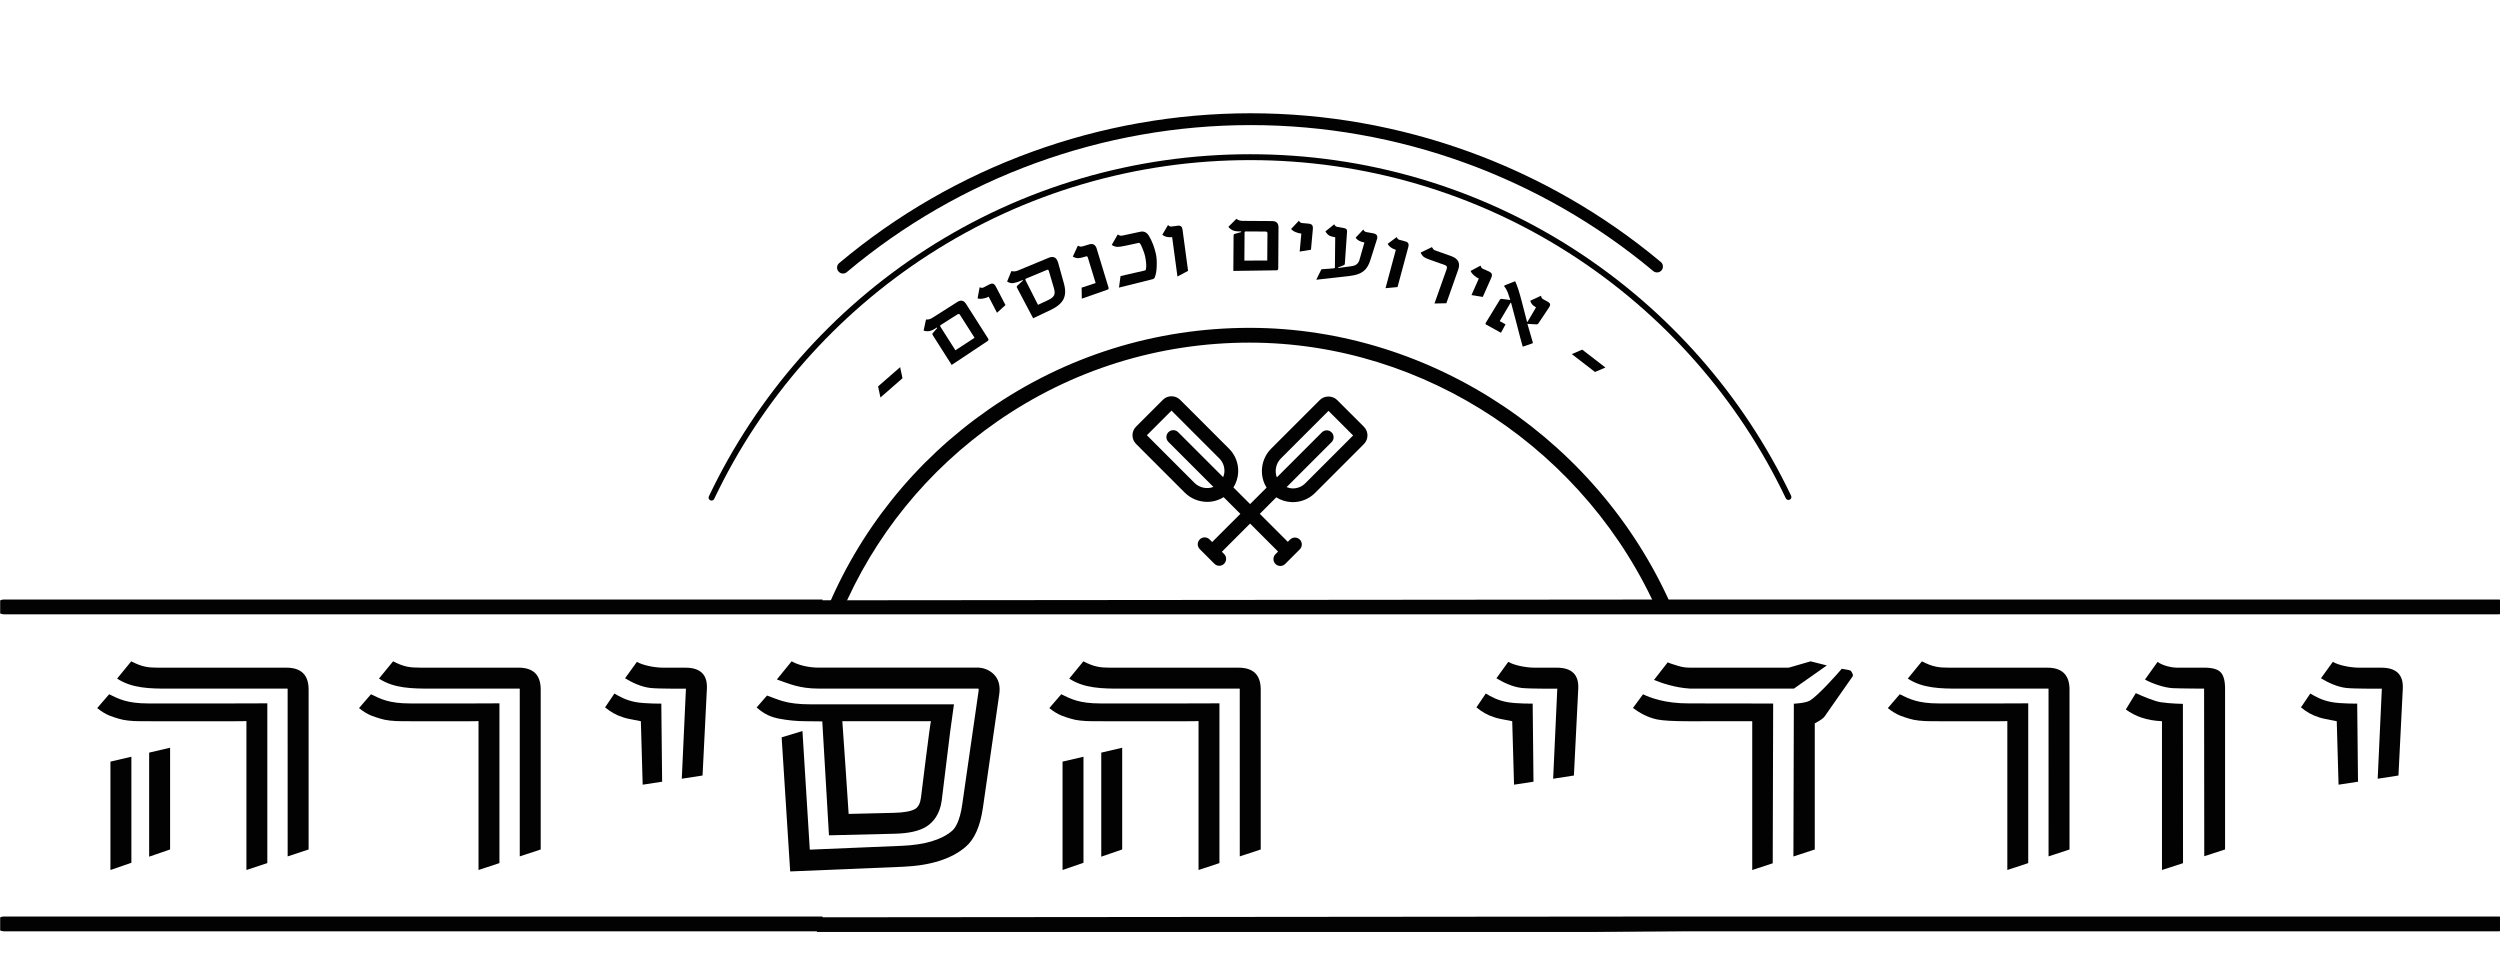 <svg xmlns="http://www.w3.org/2000/svg" xmlns:xlink="http://www.w3.org/1999/xlink" x="0px" y="0px" viewBox="0 0 10488.2 4066.3" style="enable-background:new 0 0 10488.2 4066.3;" xml:space="preserve"><style type="text/css">	.st0{fill:#020202;}</style><g id="Layer_1">	<path class="st0" d="M5609.6,1678.1c-19.4-19.4-53.2-19.4-72.6,0L5333.1,1882c-44.2,44.2-51.3,112.8-19.5,163.7l-69.1,69.1  l-69.9-69.9c12-19.2,19.1-41.4,20-64.4c1.5-36.5-12.4-72.2-38.1-97.8l-205.4-205.3c-20-20-52.6-20-72.6,0l-112.4,112.4  c-20,20-20,52.6,0,72.6c0,0,0,0,0,0l203.9,203.9c26,26,60.5,39.2,94.8,39.2c24,0,47.8-6.8,68.7-19.8l70.1,70.1L5085.3,2274  l-11-11.1c-11.3-11.3-29.6-11.3-40.9,0c-11.3,11.3-11.3,29.6,0,40.9l61.3,61.3c5.6,5.6,13,8.5,20.4,8.5c7.4,0,14.8-2.8,20.4-8.5  c11.3-11.3,11.3-29.6,0-40.9l-9.4-9.4l118.3-118.3l117.5,117.5l-11,11c-11.3,11.3-11.3,29.6,0,40.9c5.6,5.6,13,8.5,20.4,8.5  c7.4,0,14.8-2.8,20.4-8.5l61.3-61.3c11.3-11.3,11.3-29.6,0-40.9c-11.3-11.3-29.6-11.3-40.9,0l-9.4,9.4l-117.5-117.5l69.1-69.1  c19.2,12,41.4,19.1,64.4,20c1.8,0.1,3.5,0.1,5.3,0.1c34.7,0,68.1-13.8,92.6-38.2l205.3-205.4c20-20,20-52.6,0-72.6L5609.6,1678.1z   M5136.8,1978.2c-0.3,8.3-2.4,16.2-5.3,23.7l-188.8-188.8c-11.3-11.3-29.6-11.3-40.9,0c-11.3,11.3-11.3,29.6,0,40.9l188.8,188.8  c-26.5,10.1-58.2,4.2-79.8-17.4L4811.5,1826l103.3-103.3l200.8,200.8C5129.9,1937.8,5137.7,1957.8,5136.8,1978.2z M5475.9,2027.7  c-14.3,14.3-34.3,22.2-54.6,21.2c-8.3-0.3-16.2-2.4-23.7-5.3l188.8-188.8c11.3-11.3,11.3-29.6,0-40.9c-11.3-11.3-29.6-11.3-40.9,0  l-188.8,188.8c-10.1-26.5-4.2-58.2,17.4-79.8l199.3-199.3l103.3,103.3L5475.9,2027.7z"></path>	<path class="st0" d="M3536.5,1147.6c5.6,0,11.3-1.9,15.9-5.8c473.3-397.9,1075.1-617,1694.4-617c616.8,0,1216.6,217.5,1689,612.4  c10.5,8.8,26.2,7.4,34.9-3.1c8.8-10.5,7.4-26.1-3.1-34.9c-481.3-402.4-1092.5-624-1720.8-624c-631,0-1244.1,223.2-1726.3,628.6  c-10.5,8.8-11.8,24.5-3,34.9C3522.4,1144.6,3529.4,1147.6,3536.5,1147.6z"></path>	<path class="st0" d="M2979.8,2098.9c1.7,0.8,3.5,1.2,5.3,1.2c4.6,0,9.1-2.6,11.2-7.1c199.2-419.1,511-773.8,901.9-1025.8  c401.3-258.7,866.9-395.5,1346.5-395.5c479.2,0,944.4,136.5,1345.4,394.7c390.5,251.5,702.4,605.6,901.8,1024  c3,6.2,10.3,8.8,16.5,5.9c6.2-2.9,8.8-10.3,5.8-16.5c-201.4-422.5-516.4-780.1-910.8-1034.2C6198.5,784.8,5728.6,647,5244.7,647  c-484.4,0-954.7,138.1-1360,399.5c-394.7,254.5-709.7,612.8-910.8,1036C2971,2088.6,2973.6,2096,2979.8,2098.9z"></path>	<path class="st0" d="M3427.9,3909.7h3639.3l-3654.8-37.6C3417.1,3885,3423,3897.1,3427.9,3909.7z"></path>	<g>		<path class="st0" d="M10062.2,3253.5l18.2-363.9c3-59-27-88.5-90-88.5h-91.9c-38.9,0-87-10.1-111.7-24.4l-49.7,68.8   c27.7,17.1,67.6,36.4,106.2,40.7c36.2,4,148.5,2.8,149.2,2.8l-17.4,378L10062.2,3253.5z"></path>		<path class="st0" d="M2095.3,3620.9v-670.3c0.9,0.9-375.1,0.5-375.1,0.5c-87.9,0-123.6-18.8-163.9-38.5l-50.1,58   c39.1,32,68.3,37.4,90.3,44.5c20.8,6.7,51.7,10.6,93.1,10.6c0,0,318.6,1.1,317.9-0.6v624.8L2095.3,3620.9z"></path>		<path class="st0" d="M2947.4,3253.5l18.2-363.9c3-59-27-88.5-90-88.5h-91.9c-38.9,0-87-10.1-111.7-24.4l-49.7,68.8   c27.7,17.1,67.6,36.4,106.2,40.7c36.2,4,148.5,2.8,149.2,2.8l-17.4,378L2947.4,3253.5z"></path>		<path class="st0" d="M2268.4,2892.6c0-61-31-91.6-93.1-91.6h-413.2c-43.4,0-67.4-3.4-113-26.5l-59.2,72.2   c62.2,41.6,141.4,42.2,213.3,42.2c16.7,0,22.9,0,25.3,0c0.8,0,1.5,0,1.6,0c2.4,0,8.6,0,25.3,0c103.3,0,206.7,0,310,0   c3.3,0,6.6,0,10,0c1.9,0,3.7,0.1,5.1,0.2c0,0.9,0,581.4,0,703.7l87.9-29V2892.6z"></path>		<path class="st0" d="M2666.1,2945.3c-39.2-7.4-66.3-22.4-88.4-35.8l-39.3,58.2c24.4,19.5,45,32,76.8,42.1   c9.6,3.5,34.1,8.8,73.4,15.9l7.6,266.3l81.6-12.5l-3.4-327.7C2774.4,2951.8,2704.9,2952.7,2666.1,2945.3z"></path>		<path class="st0" d="M3560.3,2954.9c-17,0-78.1,0-78.1,0h-79.5c-107.6,0-136.8-20.5-184.9-36.9l-43.5,50   c33.8,29.9,61.4,40.5,94.7,47.1c37.3,7.1,74.4,10.6,111.2,10.6l69.5,0.8l28,477.9l273.9-6.6c62-1.4,105.4-11.3,136.6-31.1   c24.9-16.5,54.5-47.8,62.6-108.7l35.5-289.1c-0.4,0,15.8-114,15.8-114L3560.3,2954.9z M3863.7,3346.5c-3,22.7-10.6,38.1-22.7,46.2   c-16.6,10.6-47.2,16.4-91.6,17.4l-189.1,4.5c0,0-25.8-388.2-26.5-388.9h371.8C3903,3025.2,3863.7,3346.5,3863.7,3346.5z"></path>		<path class="st0" d="M3788,3636.3c115.5-5,202.8-32.5,261.8-82.5c38.3-31.8,63-87.5,74.1-167.2l68.1-472.9   c5.5-36.8-2.5-65.6-24.2-86.3c-16.6-15.6-36.8-24.5-60.5-26.5c-2,0-27.5,0-76.4,0h-596.2c-43.4,0-86.3-10.9-113.6-26.5l-61.9,76.1   c52.7,18.8,95.7,38.3,175.5,38.3c166.9,0,667.6,0,667.6,0c1.6,0.3,2.7,0.7,3.5,1.2c0.1,1.8,0.2,5.2-0.6,10.6l-68.2,473.4   c-10.5,75.1-31.6,102.4-43.3,112.1c-44.2,37.4-114.5,58.2-209.5,62.3l-386.9,16.1l-30.8-497.6c0,0-87.1,26.6-87.3,26.4l35.8,562.6   L3788,3636.3z"></path>		<path class="st0" d="M1201.6,2888.9c1.9,0,3.7,0.1,5.1,0.2c0,0.9,0,581.4,0.1,703.7l87.9-29l0-671.1c0-61-31-91.6-93.1-91.6h-538   c-43.4,0-67.4-3.4-113.1-26.5l-59.2,72.2c62.2,41.6,141.4,42.2,213.3,42.2c59,0,117.9,0,176.9,0c103.3,0,206.7,0,310,0   C1194.9,2888.9,1198.3,2888.9,1201.6,2888.9z"></path>		<path class="st0" d="M1121.5,3620.9l0-670.3c0.9,0.9-499.8,0.5-499.8,0.5c-87.9,0-123.6-18.8-163.9-38.5l-50,58   c39.1,32,68.3,37.4,90.3,44.5c20.8,6.7,51.7,10.6,93.1,10.6c0,0,443.3,1.1,442.6-0.6v624.8L1121.5,3620.9z"></path>		<path class="st0" d="M5196,2888.9c1.9,0,3.7,0.1,5.1,0.2c0,0.9,0.1,581.4,0.1,703.7l87.9-29v-671.1c0-61-31-91.6-93.1-91.6h-538   c-43.4,0-67.4-3.4-113-26.5l-59.2,72.2c62.2,41.6,141.4,42.2,213.3,42.2c59,0,117.9,0,176.9,0c103.3,0,206.7,0,310,0   C5189.3,2888.9,5192.7,2888.9,5196,2888.9z"></path>		<polygon class="st0" points="713.6,3563.7 713.6,3136.9 625.7,3157.5 625.7,3594   "></polygon>		<polygon class="st0" points="463.3,3649.9 551.2,3619.6 551.2,3174.7 463.3,3195.2   "></polygon>		<path class="st0" d="M6321.7,2945.3c-39.2-7.4-66.3-22.4-88.4-35.8l-39.3,58.2c24.4,19.5,45,32,76.8,42.1   c9.6,3.5,34,8.8,73.4,15.9l7.6,266.3l81.6-12.5l-3.4-327.7C6430,2951.8,6360.5,2952.7,6321.7,2945.3z"></path>		<path class="st0" d="M8589.1,2888.9c1.9,0,3.7,0.1,5.1,0.2c0,0.9,0.1,581.4,0.1,703.7l87.9-29v-671.1c0-61-31-91.6-93.1-91.6   h-413.2c-43.4,0-67.4-3.4-113-26.5l-59.2,72.2c62.2,41.6,141.4,42.2,213.3,42.2c16.7,0,22.9,0,25.3,0c0.8,0,1.5,0,1.6,0   c2.4,0,8.6,0,25.3,0c103.3,0,206.7,0,310,0C8582.5,2888.9,8585.8,2888.9,8589.1,2888.9z"></path>		<path class="st0" d="M7437.1,3621.7l1.8-670.2c-1.8,0-354.2-0.5-354.2-0.5c-98.4,0.1-160.4-23.2-191.7-38.3l-42.4,57.5   c30.1,22,61.6,39.5,101,48c24.7,5.1,69.1,7.6,133.2,7.6c0,0,265.9,0.2,266.3-0.2v624.4L7437.1,3621.7z"></path>		<path class="st0" d="M7664,2791.7c-21.2-5.1-43.5-10.6-67.9-17.2l-91.5,26.5h-415.4c-16.8,0-33.6-2.3-49.6-7.6   c-14.5-4.8-28.9-8.2-43.1-14.7l-57.6,73.8c29.5,12.2,86.6,32.4,150.3,36.3h436.9L7664,2791.7z"></path>		<polygon class="st0" points="4457.7,3649.9 4545.5,3619.6 4545.5,3174.7 4457.7,3195.2   "></polygon>		<path class="st0" d="M9247.5,3592.1l87.3-28.4v-674.2c0-33.3-6.2-56.4-18.6-69.2c-12.3-12.9-35.2-19.3-68.5-19.3h-115.1   c-22.7,0-60.4-8.7-80.9-24.2l-53,74.2c33.4,18,81.9,34.2,116.3,36c33.4,1.7,131.8,2,131.8,2   C9247,2889,9247.4,3449.3,9247.5,3592.1z"></path>		<path class="st0" d="M9158.4,3621.2l-0.5-668.3c0,0-51-0.7-92.4-6.8c-27.1-4-76.4-25-105.2-38.2l-41.9,68.6   c40.9,29.2,86.6,46.2,151.7,49.2v624.2L9158.4,3621.2z"></path>		<path class="st0" d="M8509,3620.9v-670.3c0.9,0.9-375.1,0.5-375.1,0.5c-87.9,0-123.6-18.8-163.9-38.5l-50,58   c39.1,32,68.3,37.4,90.3,44.5c20.8,6.7,51.7,10.6,93.1,10.6c0,0,318.6,1.1,317.9-0.6v624.8L8509,3620.9z"></path>		<path class="st0" d="M7613.5,3034.8c22.7-12.1,36.6-21.9,41.6-29.5l115.8-165.7c3.5-4,3.5-9.1,0-15.1c-3-7.6-7.1-11.8-12.1-12.9   c-10-1.7-20.7-3.7-32-5.9c-22.5,26.3-98.2,111-132.9,132.9c-18.4,11.6-68.2,13.6-68.2,13.6l-1.8,641l89.6-29.4V3034.8z"></path>		<path class="st0" d="M5115.9,3620.9v-670.3c0.9,0.9-499.8,0.5-499.8,0.5c-87.9,0-123.6-18.8-163.9-38.5l-50,58   c39.1,32,68.3,37.4,90.3,44.5c20.8,6.7,51.7,10.6,93.1,10.6c0,0,443.3,1.1,442.6-0.6v624.8L5115.9,3620.9z"></path>		<polygon class="st0" points="4707.9,3563.7 4707.9,3136.9 4620.1,3157.5 4620.1,3594   "></polygon>		<path class="st0" d="M6603,3253.5l18.2-363.9c3-59-27-88.5-90-88.5h-91.9c-38.9,0-87-10.1-111.7-24.4l-49.7,68.8   c27.7,17.1,67.6,36.4,106.2,40.7c36.2,4,148.5,2.8,149.2,2.8l-17.4,378L6603,3253.5z"></path>		<path class="st0" d="M9780.8,2945.3c-39.2-7.4-66.3-22.4-88.4-35.8l-39.3,58.2c24.4,19.5,45,32,76.8,42.1   c9.6,3.5,34.1,8.8,73.4,15.9l7.6,266.3l81.6-12.5l-3.4-327.7C9889.2,2951.8,9819.7,2952.7,9780.8,2945.3z"></path>	</g>	<path class="st0" d="M3528.9,2574.9c137-325.3,362.3-603.4,654-806.2c311.9-216.7,678.2-331.3,1059.4-331.3  c736.6,0,1418.4,454.8,1716.1,1137.4h68c-301.6-718.9-1014.1-1199.4-1784.1-1199.4c-393.9,0-772.5,118.4-1094.8,342.4  c-308.6,214.5-545.4,510.5-685.8,857H3528.9z"></path>	<path class="st0" d="M10489.4,2515.9c-2.5-0.5-5.1-0.8-7.8-0.8H7292.5h-214.1l-3628.4,3.3c0.4-1.1,1-2.2,1.4-3.3h-245H16.6  c-5.8,0-11.2,1.3-15.9,3.7v54.7c4.7,2.3,10.1,3.7,15.9,3.7h10465.1c2.7,0,5.3-0.3,7.8-0.8V2515.9z"></path>	<path class="st0" d="M10489.4,3845.8c-2.5-0.5-5.1-0.8-7.8-0.8H7292.5h-214.1l-3628.4,3.3c0.4-1.1,1-2.2,1.4-3.3h-245H16.6  c-5.8,0-11.2,1.3-15.9,3.7v54.7c4.7,2.3,10.1,3.7,15.9,3.7h10465.1c2.7,0,5.3-0.3,7.8-0.8V3845.8z"></path>	<g>		<path class="st0" d="M3776.3,1540.3l9.9,46.5l-92.5,80.8l-9.9-46.5L3776.3,1540.3z"></path>		<path class="st0" d="M4145,1419.6c3,4.8,2.5,8.5-1.6,11.1L3992.6,1531l-78.9-124.2c-2.5-3.9-2.8-6.9-0.8-9l18.7-21   c0.5-0.6,0.4-1.3-0.4-2c-0.4-0.6-0.9-0.8-1.6-0.3l-5.9,3.7c-8.5,5.4-15.5,8.7-21,10c-9.8,2.4-19.1,1.9-27.9-1.4l10.1-46.5   c8.8,1.1,17.8-1.3,26.9-7.1l104.2-66.2c15.1-9.6,27.4-7,36.9,8L4145,1419.6z M4088.6,1417.1l-61.7-97c-2.3-3.6-5.9-3.8-10.9-0.7   l-68.9,43.8c-3.1,2-3.6,4.5-1.6,7.7l62.7,98.6L4088.6,1417.1z"></path>		<path class="st0" d="M4218.3,1279.9l-35.6,32.2l-35-67.2c-6.9,3.6-14.6,6.1-23,7.5c-9.8,1.8-17.6,1.6-23.5-0.7l8.7-46.8   c5.9,3.3,11.4,3.6,16.4,1l23-12c7.2-3.8,12.9-4.9,17.2-3.5c4.2,1.4,8.2,5.8,12,13.1L4218.3,1279.9z"></path>		<path class="st0" d="M4439.4,1102.6l24.3,87.7c7.1,26,6.4,47.5-2,64.6c-8.5,17.1-25.9,32-52.3,44.7l-75.1,35.6l-67.2-127.3   c-2.2-3.6-2-6.6,0.4-8.9l23-21.1c1-0.9,1.2-1.7,0.7-2.3c-0.5-0.6-1.4-0.7-2.5-0.2l-13.2,5.5c-6.1,2.5-13.9,4.7-23.2,6.5   c-8.2,1.8-17.3-0.3-27.2-6.2l18-44.1c8.5,2.6,17.8,1.8,27.7-2.3l128.6-53.3c18-7.4,30.3-3,37.1,13.3   C4437.5,1097.1,4438.4,1099.7,4439.4,1102.6z M4400.3,1137.1c-1.5-4.8-3.8-6.6-7.1-5.2l-87.9,36.5c-3.6,1.5-4.6,3.9-2.9,7.3   l52.3,103.2l40.9-19.2c13.6-6.2,22.3-12.9,26.2-20.2c3.9-7.3,3.7-17.8-0.6-31.5L4400.3,1137.1z"></path>		<path class="st0" d="M4650.3,1205.5c1.5,4.9,0.4,8.1-3.2,9.4l-108.7,38.1l-0.7-46.2l58.8-19.5l-32.8-107.2   c-1.2-4.1-3.8-5.5-7.6-4.4c-15.2,4.7-25.5,7.1-30.8,7.3c-8,0.6-16.1-1.6-24.6-6.5l21.1-45.6c5.8,2.3,9.3,3.5,10.4,3.7   c2.9,0.4,7-0.2,12.4-1.8l24.3-7.4c16.2-4.9,26.9,1,32,17.9L4650.3,1205.5z"></path>		<path class="st0" d="M4849.4,1065.8c3,14.1,4.1,30.4,3.4,48.9c-0.4,20.1-3.1,36.2-7.9,48.3c-1.6,4.3-4.6,7.1-8.8,8.2   c-26.2,6.4-73.5,18.2-141.7,35.4l6.6-48.4c23-5.2,57.4-13.1,103.3-23.7c0.5-0.1,1.4-1.1,2.7-2.9c3.3-12.8,2.2-31.7-3.1-56.9   c-1.5-7-4.4-16.1-8.8-27.3c-4.4-11.2-8-19.1-10.8-23.8c-2.4-3.6-5.1-5.1-8.1-4.4l-55,11.8c-14.8,3.2-25.4,4.7-31.7,4.7   c-9.5,0-18-2.8-25.4-8.2l24.9-43.6c5.6,2.8,8.9,4.3,10,4.6c2.6,0.7,6.6,0.5,12.2-0.7l72.7-15.6c15.3-3.3,27.5,2.6,36.5,17.8   C4833.6,1012.5,4843.4,1037.7,4849.4,1065.8z"></path>		<path class="st0" d="M4984.3,1136.2l-44.6,23.9l-22.2-165.2c-18.1,1.6-31.9-1.8-41.4-10l24.1-41c4.5,5.1,9.5,7.3,15.1,6.5   l25.7-3.5c11.7-1.6,18.3,3.6,19.9,15.5L4984.3,1136.2z"></path>		<path class="st0" d="M5362.6,1125.6c0,5.6-2.5,8.5-7.4,8.4l-181,2.6l1-147.1c0-4.6,1.4-7.3,4.2-8.1l27.1-7.5   c0.8-0.2,1-0.9,0.8-1.9c0-0.8-0.4-1.1-1.1-1.1l-7,0c-10-0.1-17.7-1.1-23.1-3c-9.5-3.3-17.1-8.8-22.7-16.3l33.7-33.6   c6.9,5.7,15.7,8.6,26.5,8.6l123.4,0.8c17.9,0.1,26.8,9,26.7,26.7L5362.6,1125.6z M5316.5,1092.9l0.8-115c0-4.3-2.9-6.4-8.8-6.5   l-81.7-0.5c-3.6,0-5.5,1.8-5.5,5.6l-0.8,116.8L5316.5,1092.9z"></path>		<path class="st0" d="M5499.9,1047.7l-47.4,7.8l6.9-75.5c-7.7-0.7-15.6-2.7-23.4-6.1c-9.2-3.7-15.7-8.2-19.4-13.3l32.6-34.6   c3.2,6,7.7,9.2,13.3,9.7l25.9,2.4c8.1,0.7,13.6,2.8,16.3,6.3c2.8,3.5,3.8,9.3,3,17.6L5499.9,1047.7z"></path>		<path class="st0" d="M5776.7,1003.8l-27.2,85.9c-6.1,20.1-14.5,34.9-25.1,44.4c-13.7,12.7-34.2,20.5-61.3,23.5l-141,16l21.6-43.9   l50.7-3.8c4-0.4,6-1.5,5.9-3.3l1.3-127.2c-11.9-2.1-20-4.4-24.6-6.9c-6-3.4-11.5-9.3-16.5-17.8l37-29.7c2.8,6.2,7,9.9,12.6,10.8   l28.5,5.1c9,1.6,13.3,6,12.8,13.2l-9.4,136.5c0,2.9-2.1,5.2-6.2,6.7l-21.2,8.5c-0.8,0.4-1.3,0.9-1.4,1.7c0.2,0.5,0.8,0.8,1.8,0.7   l56.2-7.6c17.1-2.4,27.8-11.1,32-26l20.9-73.3c-18.4-3.3-30.6-10-36.7-20.3l32.1-34.2c2.7,6.2,6.9,9.8,12.4,10.8l28.2,5   C5775.7,981.3,5781.3,989.7,5776.7,1003.8z"></path>		<path class="st0" d="M5863,1204.3l-50.4,4.8l43.3-161c-17.3-5.6-28.8-14-34.3-25.2l38.1-28.5c2.2,6.4,6,10.4,11.4,11.8l25.1,6.7   c11.4,3.1,15.5,10.4,12.4,22L5863,1204.3z"></path>		<path class="st0" d="M6067.9,1272.2l-49.9,1.1l51.2-144.5c3-8.4,0.7-13.9-6.9-16.6l-60.7-21.5c-13.8-4.9-22.8-8.8-26.8-11.7   c-6-4-11-10.5-14.9-19.4l47.4-22.9c3.3,5.3,5.4,8.4,6.1,9.2c1.7,1.9,5.2,3.8,10.5,5.7l64,22.7c29.6,10.5,39.5,29.5,29.7,57   L6067.9,1272.2z"></path>		<path class="st0" d="M6220.7,1245.7l-47.4-7.8l30.7-69.3c-7.1-3.2-13.9-7.6-20.2-13.3c-7.5-6.5-12.2-12.8-14.1-18.8l42-22.3   c1.2,6.7,4.3,11.2,9.5,13.5l23.7,10.5c7.5,3.3,11.9,7,13.5,11.2c1.5,4.2,0.6,10-2.8,17.6L6220.7,1245.7z"></path>		<path class="st0" d="M6430.9,1437.8l-1.4,2.5l-41.2,14.2c-4.2-13.8-13.5-48.8-27.9-105.2c-6-22.1-12.9-47.8-20.5-77.3   c-0.7-3.1-1.8-3.4-3.2-0.9l-44.9,76l24.5,13.5l-19.5,35.4l-62.1-34.3c-3.1-1.7-3.4-4.4-1.1-8.1l57.9-94.8c1.8-2.5,2.9-3.9,3.5-4.3   c0.5-0.4,1.9-0.7,4.2-0.7l36.9,4.7c-3.7-10.6-7.4-21.3-10.9-32c-4.2-10.3-9.1-18.9-14.8-25.8l1.4-3.3l44.5-17.6   c7.8,14.9,17.3,43.8,28.3,86.5l21.2,82c0.7,2.6,1.9,2.7,3.3,0.6l34.9-59.4c-14.6-8.1-22.5-17.4-23.6-28.1l44.7-20.7   c0.7,6.8,3.5,11.6,8.4,14.3l20.9,11.5c9.4,5.2,11.2,12.5,5.2,21.8l-45.7,68.5c-2.1,2.7-4.4,4.1-7,4.1l-39-2.2   C6413.3,1377.1,6420.9,1403.4,6430.9,1437.8z"></path>		<path class="st0" d="M6735.2,1541.8l-43.7,18.8l-97.3-75l43.7-18.8L6735.2,1541.8z"></path>	</g></g><g id="Layer_2"></g></svg>
